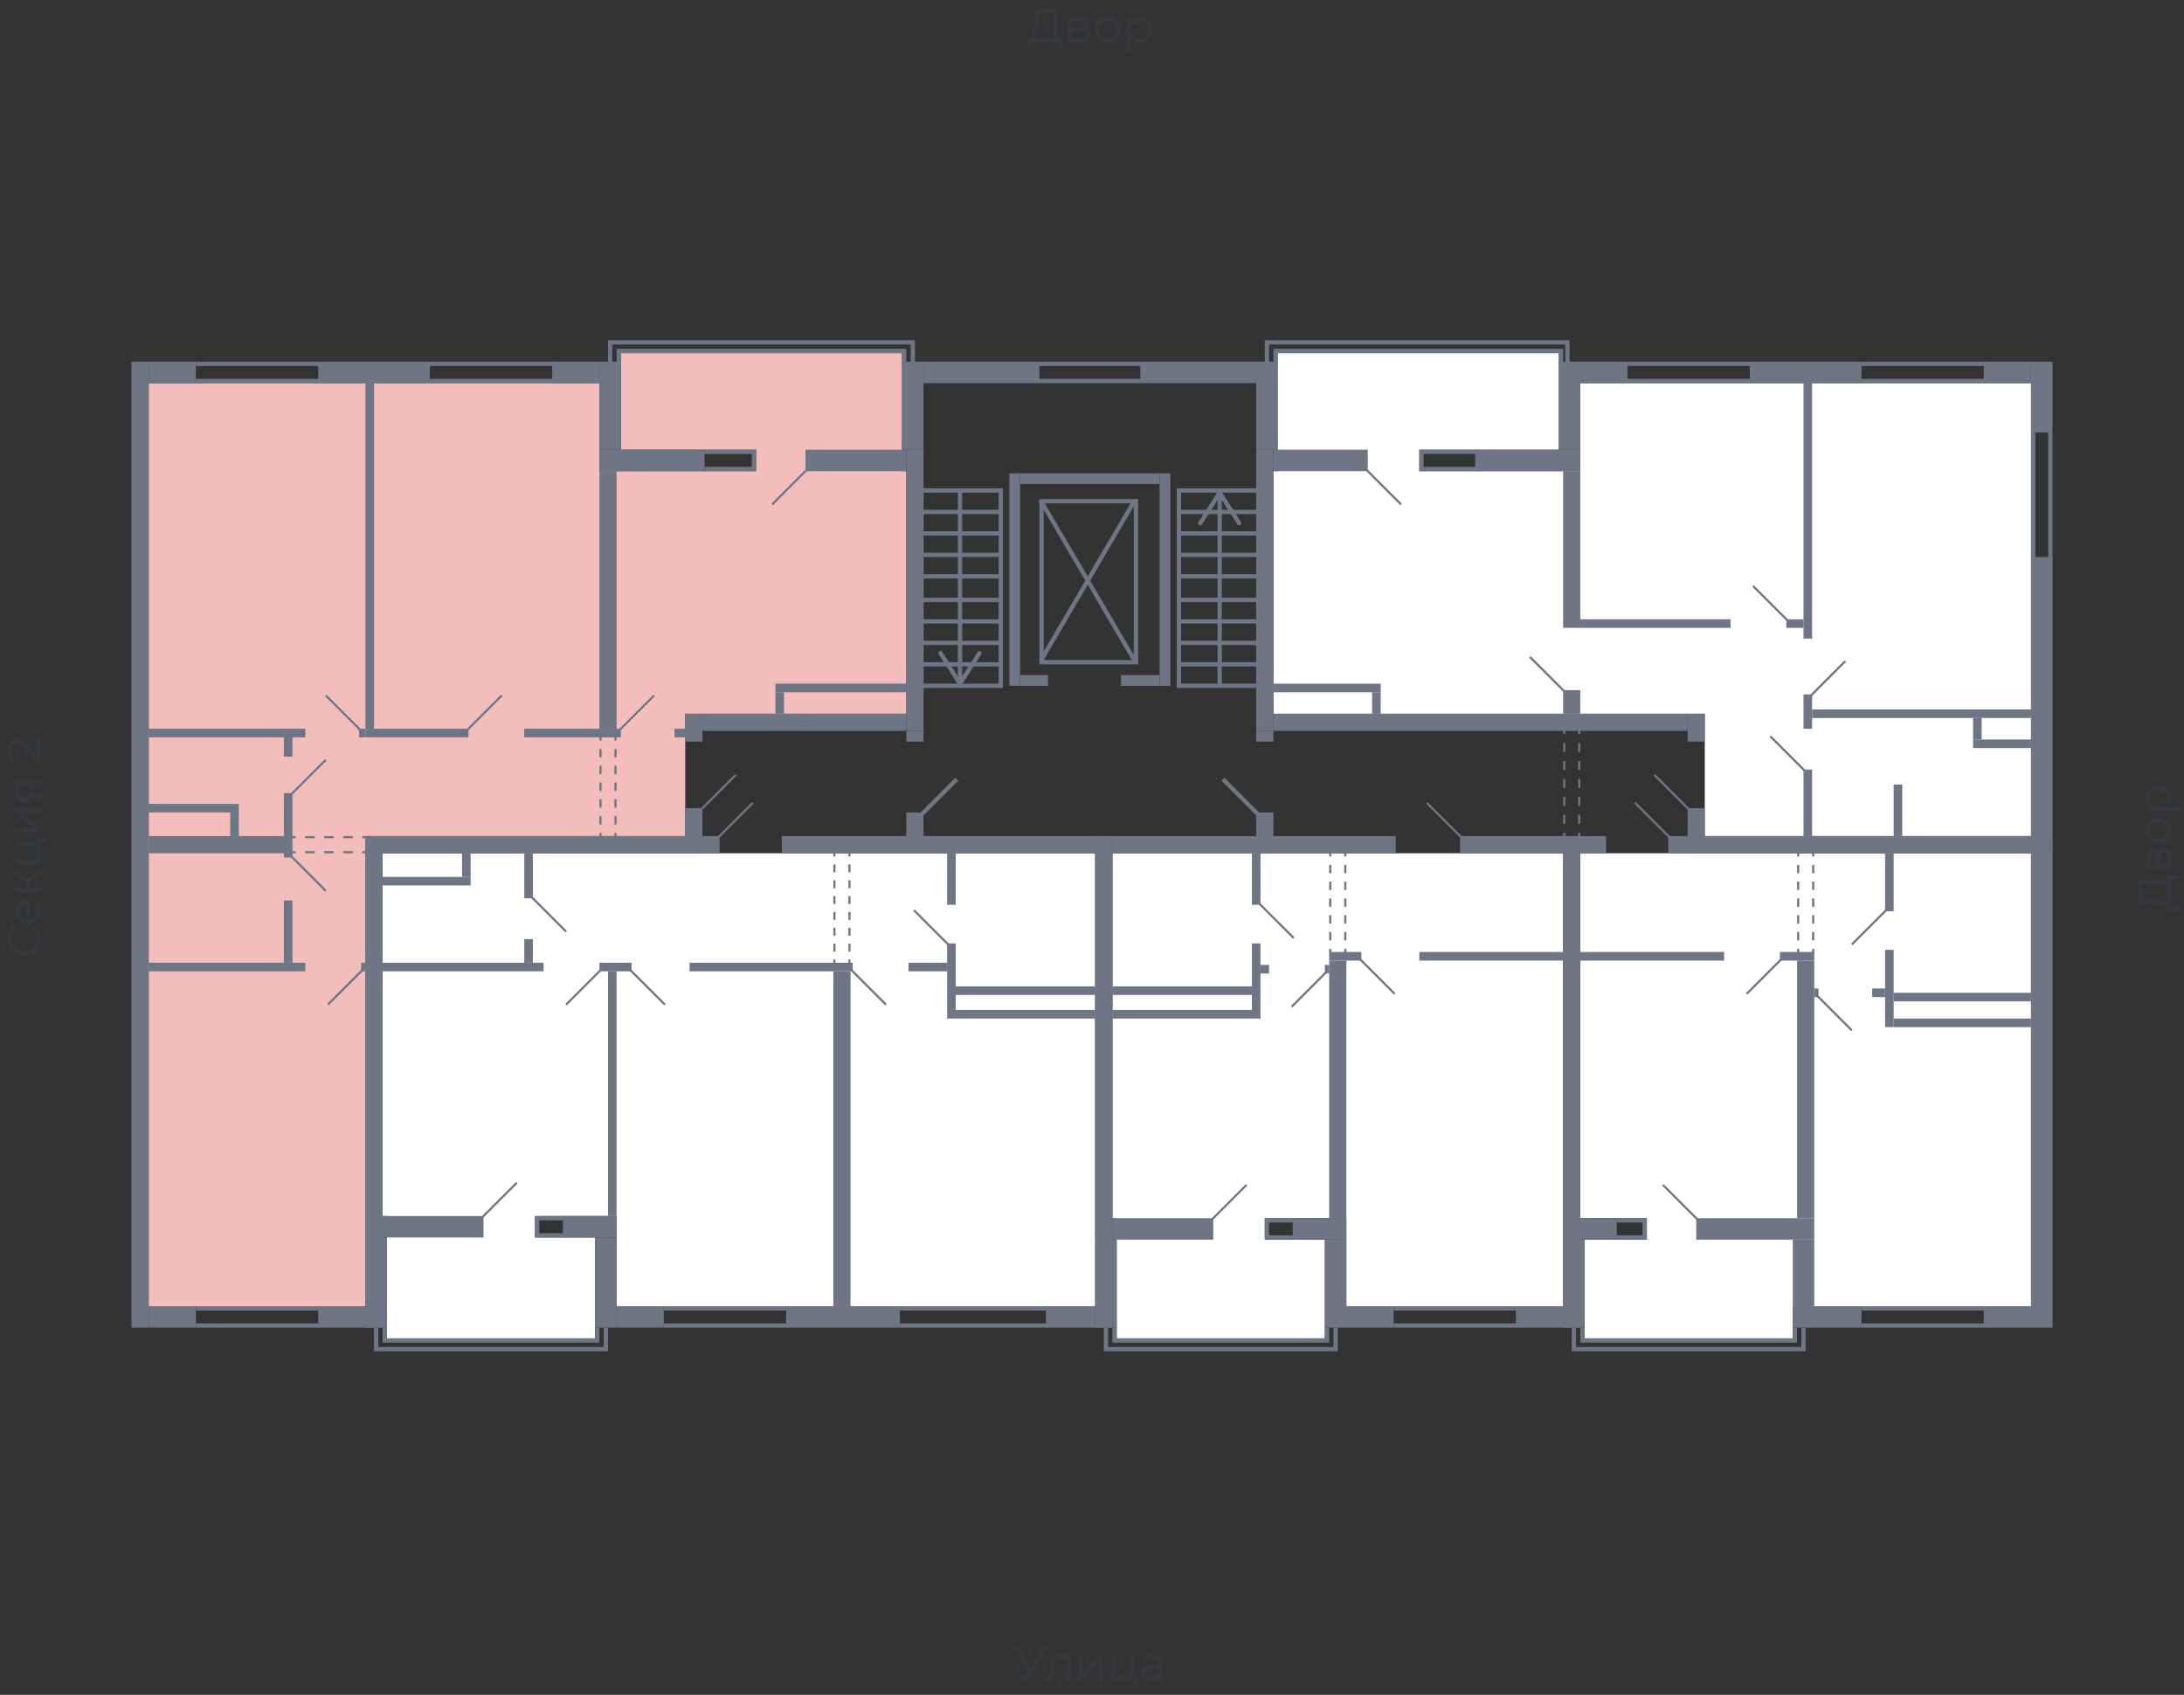 <svg xmlns="http://www.w3.org/2000/svg" width="656" height="509" viewBox="0 0 656 509">
  <rect x="0" y="0" width="656" height="509" fill="#333333" stroke="none"/>
  <title>43-2_1s_tip</title>
  <g id="Слой_2" data-name="Слой 2">
    <g id="_43-2_1s_tip" data-name="43-2_1s_tip">
      <rect width="656" height="509" fill="none"/>
      <g id="hover">
        <polygon id="_43-2_1s_tip_1" data-name="43-2_1s_tip_1" points="382.476 214.351 382.476 141.501 383.766 141.501 383.766 106.043 468.221 106.043 468.221 135.054 426.316 135.054 426.316 141.501 474.667 141.501 474.667 115.069 610.053 115.069 610.053 251.099 512.06 251.099 512.06 214.351 382.476 214.351" fill="white"/>
        <polygon id="_43-2_1s_tip_2" data-name="43-2_1s_tip_2" points="474.667 256.256 610.053 256.256 610.053 392.287 538.492 392.287 538.492 401.957 475.957 401.957 475.957 372.301 494.653 372.301 494.653 365.854 474.667 365.854 474.667 256.256" fill="white"/>
        <polygon id="_43-2_1s_tip_3" data-name="43-2_1s_tip_3" points="469.51 256.256 469.51 392.287 404.396 392.287 404.396 365.854 379.898 365.854 379.898 372.301 397.949 372.301 397.949 401.957 335.414 401.957 335.414 365.854 334.125 365.854 334.125 256.256 469.51 256.256" fill="white"/>
        <polygon id="_43-2_1s_tip_4" data-name="43-2_1s_tip_4" points="328.967 256.256 328.967 392.287 185.201 392.287 185.201 365.209 160.702 365.209 160.702 371.656 178.754 371.656 178.754 401.957 116.218 401.957 116.218 365.209 114.929 365.209 114.929 256.256 328.967 256.256" fill="white"/>
        <polygon id="_43-2_1s_tip_5" data-name="43-2_1s_tip_5" points="109.771 392.287 44.658 392.287 44.658 115.069 180.043 115.069 180.043 141.501 227.106 141.501 227.106 135.054 186.49 135.054 186.49 106.043 270.945 106.043 270.945 141.501 272.234 141.501 272.234 214.351 205.831 214.351 205.831 251.099 109.771 251.099 109.771 392.287" fill="#F2BDBB"/>
      </g>
      <g id="o">
        <g>
          <polyline points="468.865 109.267 468.865 105.398 383.121 105.398 383.121 109.267" fill="none" stroke="#6e7584" stroke-miterlimit="10" stroke-width="1.289"/>
          <polyline points="470.799 109.267 470.799 102.82 380.542 102.82 380.542 109.267" fill="none" stroke="#6e7584" stroke-miterlimit="10" stroke-width="1.289"/>
          <polyline points="539.137 398.733 539.137 402.602 475.312 402.602 475.312 398.733" fill="none" stroke="#6e7584" stroke-miterlimit="10" stroke-width="1.289"/>
          <polyline points="541.716 398.733 541.716 405.18 472.734 405.18 472.734 398.733" fill="none" stroke="#6e7584" stroke-miterlimit="10" stroke-width="1.289"/>
          <polyline points="398.594 398.733 398.594 402.602 334.769 402.602 334.769 398.733" fill="none" stroke="#6e7584" stroke-miterlimit="10" stroke-width="1.289"/>
          <polyline points="401.173 398.733 401.173 405.18 332.191 405.18 332.191 398.733" fill="none" stroke="#6e7584" stroke-miterlimit="10" stroke-width="1.289"/>
          <polyline points="179.398 398.733 179.398 402.602 115.574 402.602 115.574 398.733" fill="none" stroke="#6e7584" stroke-miterlimit="10" stroke-width="1.289"/>
          <polyline points="181.977 398.733 181.977 405.18 112.995 405.18 112.995 398.733" fill="none" stroke="#6e7584" stroke-miterlimit="10" stroke-width="1.289"/>
          <polyline points="185.845 109.267 185.845 105.398 271.589 105.398 271.589 109.267" fill="none" stroke="#6e7584" stroke-miterlimit="10" stroke-width="1.289"/>
          <polyline points="183.266 109.267 183.266 102.82 274.168 102.82 274.168 109.267" fill="none" stroke="#6e7584" stroke-miterlimit="10" stroke-width="1.289"/>
          <polyline points="443.722 140.856 426.96 140.856 426.96 135.699 443.722 135.699" fill="none" stroke="#6e7584" stroke-miterlimit="10" stroke-width="1.289"/>
          <line x1="559.122" y1="114.424" x2="596.514" y2="114.424" fill="none" stroke="#6e7584" stroke-miterlimit="10" stroke-width="1.289"/>
          <line x1="559.122" y1="109.267" x2="596.514" y2="109.267" fill="none" stroke="#6e7584" stroke-miterlimit="10" stroke-width="1.289"/>
          <line x1="610.698" y1="129.897" x2="610.698" y2="167.934" fill="none" stroke="#6e7584" stroke-miterlimit="10" stroke-width="1.289"/>
          <line x1="615.855" y1="129.897" x2="615.855" y2="167.934" fill="none" stroke="#6e7584" stroke-miterlimit="10" stroke-width="1.289"/>
          <line x1="488.851" y1="114.424" x2="526.243" y2="114.424" fill="none" stroke="#6e7584" stroke-miterlimit="10" stroke-width="1.289"/>
          <line x1="488.851" y1="109.267" x2="526.243" y2="109.267" fill="none" stroke="#6e7584" stroke-miterlimit="10" stroke-width="1.289"/>
          <polyline points="485.627 366.499 494.008 366.499 494.008 371.656 485.627 371.656" fill="none" stroke="#6e7584" stroke-miterlimit="10" stroke-width="1.289"/>
          <line x1="559.122" y1="392.931" x2="596.515" y2="392.931" fill="none" stroke="#6e7584" stroke-miterlimit="10" stroke-width="1.289"/>
          <line x1="559.122" y1="398.089" x2="596.515" y2="398.089" fill="none" stroke="#6e7584" stroke-miterlimit="10" stroke-width="1.289"/>
          <polyline points="388.923 366.499 380.543 366.499 380.543 371.656 388.923 371.656" fill="none" stroke="#6e7584" stroke-miterlimit="10" stroke-width="1.289"/>
          <line x1="418.579" y1="392.931" x2="455.972" y2="392.931" fill="none" stroke="#6e7584" stroke-miterlimit="10" stroke-width="1.289"/>
          <line x1="418.579" y1="398.089" x2="455.972" y2="398.089" fill="none" stroke="#6e7584" stroke-miterlimit="10" stroke-width="1.289"/>
          <polyline points="169.728 365.854 161.347 365.854 161.347 371.012 169.728 371.012" fill="none" stroke="#6e7584" stroke-miterlimit="10" stroke-width="1.289"/>
          <line x1="270.3" y1="392.931" x2="314.784" y2="392.931" fill="none" stroke="#6e7584" stroke-miterlimit="10" stroke-width="1.289"/>
          <line x1="270.3" y1="398.089" x2="314.784" y2="398.089" fill="none" stroke="#6e7584" stroke-miterlimit="10" stroke-width="1.289"/>
          <line x1="199.384" y1="392.931" x2="236.776" y2="392.931" fill="none" stroke="#6e7584" stroke-miterlimit="10" stroke-width="1.289"/>
          <line x1="199.384" y1="398.089" x2="236.776" y2="398.089" fill="none" stroke="#6e7584" stroke-miterlimit="10" stroke-width="1.289"/>
          <line x1="58.841" y1="392.931" x2="96.233" y2="392.931" fill="none" stroke="#6e7584" stroke-miterlimit="10" stroke-width="1.289"/>
          <line x1="58.841" y1="398.089" x2="96.233" y2="398.089" fill="none" stroke="#6e7584" stroke-miterlimit="10" stroke-width="1.289"/>
          <polyline points="211.633 140.856 226.461 140.856 226.461 135.699 211.633 135.699" fill="none" stroke="#6e7584" stroke-miterlimit="10" stroke-width="1.289"/>
          <line x1="96.233" y1="114.424" x2="58.841" y2="114.424" fill="none" stroke="#6e7584" stroke-miterlimit="10" stroke-width="1.289"/>
          <line x1="96.233" y1="109.267" x2="58.841" y2="109.267" fill="none" stroke="#6e7584" stroke-miterlimit="10" stroke-width="1.289"/>
          <line x1="166.504" y1="114.424" x2="129.112" y2="114.424" fill="none" stroke="#6e7584" stroke-miterlimit="10" stroke-width="1.289"/>
          <line x1="166.504" y1="109.267" x2="129.112" y2="109.267" fill="none" stroke="#6e7584" stroke-miterlimit="10" stroke-width="1.289"/>
        </g>
        <line x1="311.883" y1="109.267" x2="342.828" y2="109.267" fill="none" stroke="#6e7584" stroke-miterlimit="10" stroke-width="1.289"/>
        <line x1="311.883" y1="114.424" x2="342.828" y2="114.424" fill="none" stroke="#6e7584" stroke-miterlimit="10" stroke-width="1.289"/>
      </g>
      <g id="d">
        <g>
          <line x1="542.038" y1="231.436" x2="531.723" y2="221.121" fill="none" stroke="#6e7584" stroke-miterlimit="10" stroke-width="0.645"/>
          <line x1="554.287" y1="198.556" x2="543.972" y2="208.872" fill="none" stroke="#6e7584" stroke-miterlimit="10" stroke-width="0.645"/>
          <line x1="410.521" y1="141.179" x2="420.836" y2="151.494" fill="none" stroke="#6e7584" stroke-miterlimit="10" stroke-width="0.645"/>
          <line x1="507.224" y1="243.04" x2="496.909" y2="232.725" fill="none" stroke="#6e7584" stroke-miterlimit="10" stroke-width="0.645"/>
          <line x1="536.88" y1="186.307" x2="526.565" y2="175.992" fill="none" stroke="#6e7584" stroke-miterlimit="10" stroke-width="0.645"/>
          <line x1="469.832" y1="207.582" x2="459.517" y2="197.267" fill="none" stroke="#6e7584" stroke-miterlimit="10" stroke-width="0.645"/>
          <line x1="509.803" y1="366.177" x2="499.488" y2="355.861" fill="none" stroke="#6e7584" stroke-miterlimit="10" stroke-width="0.645"/>
          <line x1="566.536" y1="273.341" x2="556.221" y2="283.656" fill="none" stroke="#6e7584" stroke-miterlimit="10" stroke-width="0.645"/>
          <line x1="556.221" y1="309.444" x2="545.906" y2="299.128" fill="none" stroke="#6e7584" stroke-miterlimit="10" stroke-width="0.645"/>
          <line x1="524.631" y1="298.484" x2="534.946" y2="288.169" fill="none" stroke="#6e7584" stroke-miterlimit="10" stroke-width="0.645"/>
          <line x1="491.107" y1="241.106" x2="501.423" y2="251.421" fill="none" stroke="#6e7584" stroke-miterlimit="10" stroke-width="0.645"/>
          <g>
            <line x1="544.617" y1="286.235" x2="544.617" y2="284.945" fill="none" stroke="#6e7584" stroke-miterlimit="10" stroke-width="0.645"/>
            <line x1="544.617" y1="282.425" x2="544.617" y2="258.484" fill="none" stroke="#6e7584" stroke-miterlimit="10" stroke-width="0.645" stroke-dasharray="2.52 2.52"/>
            <line x1="544.617" y1="257.223" x2="544.617" y2="255.934" fill="none" stroke="#6e7584" stroke-miterlimit="10" stroke-width="0.645"/>
          </g>
          <g>
            <line x1="540.104" y1="286.235" x2="540.104" y2="284.945" fill="none" stroke="#6e7584" stroke-miterlimit="10" stroke-width="0.645"/>
            <line x1="540.104" y1="282.425" x2="540.104" y2="258.484" fill="none" stroke="#6e7584" stroke-miterlimit="10" stroke-width="0.645" stroke-dasharray="2.52 2.52"/>
            <line x1="540.104" y1="257.223" x2="540.104" y2="255.934" fill="none" stroke="#6e7584" stroke-miterlimit="10" stroke-width="0.645"/>
          </g>
          <line x1="364.103" y1="366.177" x2="374.418" y2="355.861" fill="none" stroke="#6e7584" stroke-miterlimit="10" stroke-width="0.645"/>
          <line x1="378.286" y1="271.407" x2="388.601" y2="281.722" fill="none" stroke="#6e7584" stroke-miterlimit="10" stroke-width="0.645"/>
          <line x1="387.956" y1="302.352" x2="398.272" y2="292.037" fill="none" stroke="#6e7584" stroke-miterlimit="10" stroke-width="0.645"/>
          <line x1="418.902" y1="298.484" x2="408.587" y2="288.169" fill="none" stroke="#6e7584" stroke-miterlimit="10" stroke-width="0.645"/>
          <line x1="428.572" y1="241.106" x2="438.887" y2="251.421" fill="none" stroke="#6e7584" stroke-miterlimit="10" stroke-width="0.645"/>
          <g>
            <line x1="399.561" y1="286.235" x2="399.561" y2="284.945" fill="none" stroke="#6e7584" stroke-miterlimit="10" stroke-width="0.645"/>
            <line x1="399.561" y1="282.425" x2="399.561" y2="258.484" fill="none" stroke="#6e7584" stroke-miterlimit="10" stroke-width="0.645" stroke-dasharray="2.52 2.52"/>
            <line x1="399.561" y1="257.223" x2="399.561" y2="255.934" fill="none" stroke="#6e7584" stroke-miterlimit="10" stroke-width="0.645"/>
          </g>
          <g>
            <line x1="404.074" y1="286.235" x2="404.074" y2="284.945" fill="none" stroke="#6e7584" stroke-miterlimit="10" stroke-width="0.645"/>
            <line x1="404.074" y1="282.425" x2="404.074" y2="258.484" fill="none" stroke="#6e7584" stroke-miterlimit="10" stroke-width="0.645" stroke-dasharray="2.52 2.52"/>
            <line x1="404.074" y1="257.223" x2="404.074" y2="255.934" fill="none" stroke="#6e7584" stroke-miterlimit="10" stroke-width="0.645"/>
          </g>
          <line x1="144.907" y1="365.532" x2="155.222" y2="355.217" fill="none" stroke="#6e7584" stroke-miterlimit="10" stroke-width="0.645"/>
          <line x1="215.823" y1="251.421" x2="226.139" y2="241.106" fill="none" stroke="#6e7584" stroke-miterlimit="10" stroke-width="0.645"/>
          <line x1="189.391" y1="291.392" x2="199.706" y2="301.707" fill="none" stroke="#6e7584" stroke-miterlimit="10" stroke-width="0.645"/>
          <line x1="180.365" y1="291.392" x2="170.05" y2="301.707" fill="none" stroke="#6e7584" stroke-miterlimit="10" stroke-width="0.645"/>
          <line x1="255.794" y1="291.392" x2="266.109" y2="301.707" fill="none" stroke="#6e7584" stroke-miterlimit="10" stroke-width="0.645"/>
          <line x1="274.49" y1="273.341" x2="284.806" y2="283.656" fill="none" stroke="#6e7584" stroke-miterlimit="10" stroke-width="0.645"/>
          <line x1="159.735" y1="269.473" x2="170.05" y2="279.788" fill="none" stroke="#6e7584" stroke-miterlimit="10" stroke-width="0.645"/>
          <g>
            <line x1="255.15" y1="289.458" x2="255.15" y2="288.169" fill="none" stroke="#6e7584" stroke-miterlimit="10" stroke-width="0.645"/>
            <line x1="255.15" y1="285.788" x2="255.15" y2="258.414" fill="none" stroke="#6e7584" stroke-miterlimit="10" stroke-width="0.645" stroke-dasharray="2.38 2.38"/>
            <line x1="255.15" y1="257.223" x2="255.15" y2="255.934" fill="none" stroke="#6e7584" stroke-miterlimit="10" stroke-width="0.645"/>
          </g>
          <g>
            <line x1="250.637" y1="289.458" x2="250.637" y2="288.169" fill="none" stroke="#6e7584" stroke-miterlimit="10" stroke-width="0.645"/>
            <line x1="250.637" y1="285.788" x2="250.637" y2="258.414" fill="none" stroke="#6e7584" stroke-miterlimit="10" stroke-width="0.645" stroke-dasharray="2.38 2.38"/>
            <line x1="250.637" y1="257.223" x2="250.637" y2="255.934" fill="none" stroke="#6e7584" stroke-miterlimit="10" stroke-width="0.645"/>
          </g>
          <line x1="108.804" y1="291.392" x2="98.489" y2="301.707" fill="none" stroke="#6e7584" stroke-miterlimit="10" stroke-width="0.645"/>
          <line x1="87.53" y1="238.527" x2="97.845" y2="228.212" fill="none" stroke="#6e7584" stroke-miterlimit="10" stroke-width="0.645"/>
          <line x1="97.845" y1="208.872" x2="108.16" y2="219.187" fill="none" stroke="#6e7584" stroke-miterlimit="10" stroke-width="0.645"/>
          <line x1="87.53" y1="257.223" x2="97.845" y2="267.539" fill="none" stroke="#6e7584" stroke-miterlimit="10" stroke-width="0.645"/>
          <line x1="242.256" y1="141.179" x2="231.941" y2="151.494" fill="none" stroke="#6e7584" stroke-miterlimit="10" stroke-width="0.645"/>
          <line x1="210.666" y1="243.04" x2="220.981" y2="232.725" fill="none" stroke="#6e7584" stroke-miterlimit="10" stroke-width="0.645"/>
          <line x1="140.394" y1="219.187" x2="150.709" y2="208.872" fill="none" stroke="#6e7584" stroke-miterlimit="10" stroke-width="0.645"/>
          <line x1="186.168" y1="219.187" x2="196.483" y2="208.872" fill="none" stroke="#6e7584" stroke-miterlimit="10" stroke-width="0.645"/>
          <g>
            <line x1="184.878" y1="221.121" x2="184.878" y2="222.41" fill="none" stroke="#6e7584" stroke-miterlimit="10" stroke-width="0.645"/>
            <line x1="184.878" y1="224.93" x2="184.878" y2="248.872" fill="none" stroke="#6e7584" stroke-miterlimit="10" stroke-width="0.645" stroke-dasharray="2.52 2.52"/>
            <line x1="184.878" y1="250.132" x2="184.878" y2="251.421" fill="none" stroke="#6e7584" stroke-miterlimit="10" stroke-width="0.645"/>
          </g>
          <g>
            <line x1="180.365" y1="221.121" x2="180.365" y2="222.41" fill="none" stroke="#6e7584" stroke-miterlimit="10" stroke-width="0.645"/>
            <line x1="180.365" y1="224.93" x2="180.365" y2="248.872" fill="none" stroke="#6e7584" stroke-miterlimit="10" stroke-width="0.645" stroke-dasharray="2.52 2.52"/>
            <line x1="180.365" y1="250.132" x2="180.365" y2="251.421" fill="none" stroke="#6e7584" stroke-miterlimit="10" stroke-width="0.645"/>
          </g>
          <g>
            <line x1="110.094" y1="255.934" x2="108.804" y2="255.934" fill="none" stroke="#6e7584" stroke-miterlimit="10" stroke-width="0.645"/>
            <line x1="105.949" y1="255.934" x2="90.246" y2="255.934" fill="none" stroke="#6e7584" stroke-miterlimit="10" stroke-width="0.645" stroke-dasharray="2.855 2.855"/>
            <line x1="88.819" y1="255.934" x2="87.53" y2="255.934" fill="none" stroke="#6e7584" stroke-miterlimit="10" stroke-width="0.645"/>
          </g>
          <g>
            <line x1="110.094" y1="251.421" x2="108.804" y2="251.421" fill="none" stroke="#6e7584" stroke-miterlimit="10" stroke-width="0.645"/>
            <line x1="105.949" y1="251.421" x2="90.246" y2="251.421" fill="none" stroke="#6e7584" stroke-miterlimit="10" stroke-width="0.645" stroke-dasharray="2.855 2.855"/>
            <line x1="88.819" y1="251.421" x2="87.53" y2="251.421" fill="none" stroke="#6e7584" stroke-miterlimit="10" stroke-width="0.645"/>
          </g>
        </g>
        <g>
          <line x1="277.069" y1="244.33" x2="287.384" y2="234.015" fill="none" stroke="#6e7584" stroke-miterlimit="10" stroke-width="1.289"/>
          <line x1="377.641" y1="244.33" x2="367.326" y2="234.015" fill="none" stroke="#6e7584" stroke-miterlimit="10" stroke-width="1.289"/>
          <rect x="312.85" y="150.527" width="28.366" height="48.352" fill="none" stroke="#6e7584" stroke-miterlimit="10" stroke-width="1.289"/>
          <line x1="312.527" y1="150.204" x2="340.894" y2="198.556" fill="none" stroke="#6e7584" stroke-miterlimit="10" stroke-width="1.289"/>
          <line x1="312.527" y1="198.556" x2="340.894" y2="150.204" fill="none" stroke="#6e7584" stroke-miterlimit="10" stroke-width="1.289"/>
          <g>
            <rect x="276.747" y="147.303" width="23.854" height="58.667" fill="none" stroke="#6e7584" stroke-miterlimit="10" stroke-width="1.289"/>
            <line x1="300.6" y1="153.75" x2="276.747" y2="153.75" fill="none" stroke="#6e7584" stroke-miterlimit="10" stroke-width="1.289"/>
            <line x1="300.6" y1="160.197" x2="276.747" y2="160.197" fill="none" stroke="#6e7584" stroke-miterlimit="10" stroke-width="1.289"/>
            <line x1="300.6" y1="166.644" x2="276.747" y2="166.644" fill="none" stroke="#6e7584" stroke-miterlimit="10" stroke-width="1.289"/>
            <line x1="300.6" y1="173.091" x2="276.747" y2="173.091" fill="none" stroke="#6e7584" stroke-miterlimit="10" stroke-width="1.289"/>
            <line x1="300.6" y1="180.183" x2="276.747" y2="180.183" fill="none" stroke="#6e7584" stroke-miterlimit="10" stroke-width="1.289"/>
            <line x1="300.6" y1="186.63" x2="276.747" y2="186.63" fill="none" stroke="#6e7584" stroke-miterlimit="10" stroke-width="1.289"/>
            <line x1="300.6" y1="193.077" x2="276.747" y2="193.077" fill="none" stroke="#6e7584" stroke-miterlimit="10" stroke-width="1.289"/>
            <line x1="300.6" y1="199.523" x2="276.747" y2="199.523" fill="none" stroke="#6e7584" stroke-miterlimit="10" stroke-width="1.289"/>
            <g>
              <line x1="288.351" y1="204.42" x2="288.351" y2="147.303" fill="none" stroke="#6e7584" stroke-miterlimit="10" stroke-width="1.289"/>
              <path d="M294.54,195.607a.645.645,0,0,0-.89.2l-5.3,8.32-5.3-8.32a.645.645,0,1,0-1.088.693l5.842,9.173a.646.646,0,0,0,1.088,0l5.843-9.173a.646.646,0,0,0-.2-.892Z" fill="#6e7584"/>
            </g>
          </g>
          <g>
            <rect x="354.11" y="147.303" width="23.854" height="58.667" fill="none" stroke="#6e7584" stroke-miterlimit="10" stroke-width="1.289"/>
            <line x1="354.11" y1="153.75" x2="377.964" y2="153.75" fill="none" stroke="#6e7584" stroke-miterlimit="10" stroke-width="1.289"/>
            <line x1="354.11" y1="160.197" x2="377.964" y2="160.197" fill="none" stroke="#6e7584" stroke-miterlimit="10" stroke-width="1.289"/>
            <line x1="354.11" y1="166.644" x2="377.964" y2="166.644" fill="none" stroke="#6e7584" stroke-miterlimit="10" stroke-width="1.289"/>
            <line x1="354.11" y1="173.091" x2="377.964" y2="173.091" fill="none" stroke="#6e7584" stroke-miterlimit="10" stroke-width="1.289"/>
            <line x1="354.11" y1="180.183" x2="377.964" y2="180.183" fill="none" stroke="#6e7584" stroke-miterlimit="10" stroke-width="1.289"/>
            <line x1="354.11" y1="186.63" x2="377.964" y2="186.63" fill="none" stroke="#6e7584" stroke-miterlimit="10" stroke-width="1.289"/>
            <line x1="354.11" y1="193.077" x2="377.964" y2="193.077" fill="none" stroke="#6e7584" stroke-miterlimit="10" stroke-width="1.289"/>
            <line x1="354.11" y1="199.523" x2="377.964" y2="199.523" fill="none" stroke="#6e7584" stroke-miterlimit="10" stroke-width="1.289"/>
            <g>
              <line x1="366.359" y1="205.97" x2="366.359" y2="148.854" fill="none" stroke="#6e7584" stroke-miterlimit="10" stroke-width="1.289"/>
              <path d="M372.548,157.666a.644.644,0,0,1-.89-.2l-5.3-8.319-5.3,8.319a.645.645,0,1,1-1.088-.692l5.842-9.173a.644.644,0,0,1,1.088,0l5.843,9.173a.648.648,0,0,1-.2.891Z" fill="#6e7584"/>
            </g>
          </g>
          <g>
            <line x1="469.832" y1="219.187" x2="469.832" y2="220.476" fill="none" stroke="#6e7584" stroke-miterlimit="10" stroke-width="0.645"/>
            <line x1="469.832" y1="223.172" x2="469.832" y2="248.784" fill="none" stroke="#6e7584" stroke-miterlimit="10" stroke-width="0.645" stroke-dasharray="2.696 2.696"/>
            <line x1="469.832" y1="250.132" x2="469.832" y2="251.421" fill="none" stroke="#6e7584" stroke-miterlimit="10" stroke-width="0.645"/>
          </g>
          <g>
            <line x1="474.345" y1="219.187" x2="474.345" y2="220.476" fill="none" stroke="#6e7584" stroke-miterlimit="10" stroke-width="0.645"/>
            <line x1="474.345" y1="223.172" x2="474.345" y2="248.784" fill="none" stroke="#6e7584" stroke-miterlimit="10" stroke-width="0.645" stroke-dasharray="2.696 2.696"/>
            <line x1="474.345" y1="250.132" x2="474.345" y2="251.421" fill="none" stroke="#6e7584" stroke-miterlimit="10" stroke-width="0.645"/>
          </g>
        </g>
      </g>
      <g id="s">
        <g>
          <rect x="610.053" y="108.622" width="6.447" height="21.275" fill="#6e7584"/>
          <rect x="610.053" y="167.289" width="6.447" height="88.968" fill="#6e7584"/>
          <rect x="382.476" y="214.352" width="124.426" height="5.158" fill="#6e7584"/>
          <rect x="541.716" y="231.113" width="2.579" height="19.985" fill="#6e7584"/>
          <rect x="506.902" y="251.099" width="103.151" height="5.158" fill="#6e7584"/>
          <rect x="595.87" y="108.622" width="14.183" height="6.447" transform="translate(1205.923 223.691) rotate(180)" fill="#6e7584"/>
          <rect x="377.319" y="135.054" width="5.158" height="84.455" fill="#6e7584"/>
          <rect x="382.476" y="135.054" width="28.366" height="6.447" fill="#6e7584"/>
          <rect x="443.078" y="135.054" width="31.59" height="6.447" fill="#6e7584"/>
          <rect x="525.598" y="108.622" width="33.524" height="6.447" fill="#6e7584"/>
          <rect x="474.667" y="108.622" width="14.183" height="6.447" fill="#6e7584"/>
          <rect x="506.902" y="242.718" width="5.158" height="8.381" fill="#6e7584"/>
          <rect x="506.902" y="214.351" width="5.158" height="8.381" transform="translate(1018.962 437.084) rotate(180)" fill="#6e7584"/>
          <rect x="536.558" y="185.985" width="5.158" height="2.579" transform="translate(1078.274 374.549) rotate(180)" fill="#6e7584"/>
          <rect x="377.319" y="108.622" width="6.447" height="26.432" fill="#6e7584"/>
          <rect x="468.221" y="108.622" width="6.447" height="26.432" fill="#6e7584"/>
          <rect x="469.51" y="141.501" width="5.158" height="47.063" fill="#6e7584"/>
          <rect x="469.51" y="207.26" width="5.158" height="7.092" fill="#6e7584"/>
          <rect x="544.294" y="213.062" width="65.759" height="2.579" fill="#6e7584"/>
          <rect x="568.793" y="235.626" width="2.579" height="15.473" fill="#6e7584"/>
          <rect x="474.667" y="185.985" width="45.128" height="2.579" fill="#6e7584"/>
          <rect x="592.646" y="222.088" width="17.407" height="2.579" fill="#6e7584"/>
          <rect x="592.646" y="215.641" width="2.579" height="6.447" fill="#6e7584"/>
          <rect x="541.716" y="115.069" width="2.579" height="76.718" fill="#6e7584"/>
          <rect x="382.476" y="205.326" width="32.235" height="2.579" fill="#6e7584"/>
          <rect x="412.132" y="207.904" width="2.579" height="6.447" fill="#6e7584"/>
          <rect x="541.716" y="208.549" width="2.579" height="10.315" fill="#6e7584"/>
          <rect x="538.492" y="392.287" width="20.63" height="6.447" fill="#6e7584"/>
          <rect x="595.87" y="392.287" width="20.63" height="6.447" transform="translate(1212.37 791.02) rotate(180)" fill="#6e7584"/>
          <rect x="469.51" y="251.099" width="5.158" height="121.202" fill="#6e7584"/>
          <rect x="539.782" y="288.491" width="5.158" height="77.363" transform="translate(1084.721 654.345) rotate(180)" fill="#6e7584"/>
          <rect x="474.668" y="365.854" width="10.96" height="6.447" fill="#6e7584"/>
          <rect x="610.053" y="251.099" width="6.447" height="141.188" transform="translate(1226.553 643.385) rotate(180)" fill="#6e7584"/>
          <rect x="509.481" y="365.854" width="35.458" height="6.447" fill="#6e7584"/>
          <rect x="538.492" y="372.301" width="6.447" height="19.985" fill="#6e7584"/>
          <rect x="469.51" y="372.301" width="6.447" height="26.432" fill="#6e7584"/>
          <rect x="566.214" y="256.256" width="2.579" height="17.407" transform="translate(1135.006 529.92) rotate(180)" fill="#6e7584"/>
          <rect x="474.667" y="251.099" width="7.736" height="5.158" transform="translate(957.071 507.355) rotate(180)" fill="#6e7584"/>
          <rect x="501.1" y="251.099" width="108.953" height="5.158" fill="#6e7584"/>
          <rect x="534.624" y="285.912" width="10.315" height="2.579" fill="#6e7584"/>
          <rect x="474.667" y="285.912" width="43.194" height="2.579" fill="#6e7584"/>
          <rect x="544.939" y="296.872" width="1.289" height="2.579" fill="#6e7584"/>
          <rect x="562.346" y="296.872" width="3.868" height="2.579" fill="#6e7584"/>
          <rect x="566.214" y="285.268" width="2.579" height="23.209" fill="#6e7584"/>
          <rect x="568.793" y="298.161" width="41.26" height="2.579" fill="#6e7584"/>
          <rect x="568.793" y="305.898" width="41.26" height="2.579" fill="#6e7584"/>
          <rect x="397.949" y="392.287" width="20.63" height="6.447" transform="translate(816.529 791.02) rotate(180)" fill="#6e7584"/>
          <rect x="455.327" y="392.287" width="19.341" height="6.447" transform="translate(929.994 791.02) rotate(180)" fill="#6e7584"/>
          <rect x="328.967" y="251.099" width="5.158" height="121.202" fill="#6e7584"/>
          <rect x="399.239" y="288.491" width="5.158" height="77.363" transform="translate(803.635 654.345) rotate(180)" fill="#6e7584"/>
          <rect x="334.125" y="365.854" width="30.301" height="6.447" fill="#6e7584"/>
          <rect x="469.51" y="256.256" width="5.158" height="136.03" transform="translate(944.178 648.543) rotate(180)" fill="#6e7584"/>
          <rect x="388.279" y="365.854" width="16.117" height="6.447" fill="#6e7584"/>
          <rect x="397.949" y="372.301" width="6.447" height="19.985" fill="#6e7584"/>
          <rect x="328.967" y="372.301" width="6.447" height="26.432" fill="#6e7584"/>
          <rect x="376.03" y="256.256" width="2.579" height="15.473" fill="#6e7584"/>
          <rect x="438.565" y="251.099" width="36.103" height="5.158" fill="#6e7584"/>
          <rect x="334.125" y="251.099" width="85.099" height="5.158" transform="translate(753.349 507.355) rotate(180)" fill="#6e7584"/>
          <rect x="399.239" y="285.912" width="9.67" height="2.579" fill="#6e7584"/>
          <rect x="426.316" y="285.912" width="43.194" height="2.579" fill="#6e7584"/>
          <rect x="397.949" y="289.78" width="1.289" height="2.579" fill="#6e7584"/>
          <rect x="378.608" y="289.78" width="2.579" height="2.579" fill="#6e7584"/>
          <rect x="376.03" y="283.334" width="2.579" height="22.564" transform="translate(754.638 589.231) rotate(180)" fill="#6e7584"/>
          <rect x="334.125" y="296.227" width="41.905" height="2.579" transform="translate(710.154 595.033) rotate(180)" fill="#6e7584"/>
          <rect x="334.125" y="303.319" width="41.905" height="2.579" transform="translate(710.154 609.217) rotate(180)" fill="#6e7584"/>
          <rect x="236.131" y="392.287" width="34.169" height="6.447" transform="translate(506.431 791.02) rotate(180)" fill="#6e7584"/>
          <rect x="185.201" y="392.287" width="14.183" height="6.447" transform="translate(384.584 791.02) rotate(180)" fill="#6e7584"/>
          <rect x="314.139" y="392.287" width="14.828" height="6.447" transform="translate(643.106 791.02) rotate(180)" fill="#6e7584"/>
          <rect x="328.967" y="256.256" width="5.158" height="142.477" transform="translate(663.091 654.99) rotate(180)" fill="#6e7584"/>
          <rect x="182.622" y="291.715" width="2.579" height="73.495" fill="#6e7584"/>
          <rect x="114.929" y="365.209" width="30.301" height="6.447" fill="#6e7584"/>
          <rect x="109.771" y="251.099" width="5.158" height="120.558" fill="#6e7584"/>
          <rect x="169.083" y="365.209" width="16.117" height="6.447" fill="#6e7584"/>
          <rect x="114.929" y="251.099" width="101.217" height="5.158" fill="#6e7584"/>
          <rect x="234.842" y="251.099" width="99.283" height="5.158" fill="#6e7584"/>
          <rect x="178.754" y="371.656" width="6.447" height="27.077" fill="#6e7584"/>
          <rect x="109.771" y="371.656" width="6.447" height="27.077" fill="#6e7584"/>
          <rect x="157.479" y="256.256" width="2.579" height="13.539" transform="translate(317.536 526.051) rotate(180)" fill="#6e7584"/>
          <rect x="138.783" y="256.256" width="2.579" height="7.092" transform="translate(280.144 519.604) rotate(180)" fill="#6e7584"/>
          <rect x="157.479" y="282.044" width="2.579" height="7.092" transform="translate(317.536 571.18) rotate(180)" fill="#6e7584"/>
          <rect x="272.879" y="289.136" width="11.604" height="2.579" transform="translate(557.362 580.85) rotate(180)" fill="#6e7584"/>
          <rect x="284.483" y="303.319" width="44.484" height="2.579" fill="#6e7584"/>
          <rect x="284.483" y="283.334" width="2.579" height="19.985" fill="#6e7584"/>
          <rect x="250.314" y="291.715" width="5.158" height="100.572" transform="translate(505.786 684.001) rotate(180)" fill="#6e7584"/>
          <rect x="284.483" y="256.256" width="2.579" height="15.473" transform="translate(571.545 527.985) rotate(180)" fill="#6e7584"/>
          <rect x="287.062" y="296.227" width="41.905" height="2.579" transform="translate(616.029 595.033) rotate(180)" fill="#6e7584"/>
          <rect x="180.043" y="289.136" width="9.67" height="2.579" fill="#6e7584"/>
          <rect x="114.929" y="289.136" width="48.352" height="2.579" fill="#6e7584"/>
          <rect x="207.12" y="289.136" width="48.997" height="2.579" fill="#6e7584"/>
          <rect x="114.929" y="263.348" width="26.432" height="2.579" fill="#6e7584"/>
          <rect x="95.588" y="392.287" width="14.183" height="6.447" transform="translate(205.36 791.02) rotate(180)" fill="#6e7584"/>
          <rect x="44.658" y="392.287" width="14.183" height="6.447" fill="#6e7584"/>
          <rect x="39.5" y="108.622" width="5.158" height="290.112" transform="translate(84.158 507.355) rotate(180)" fill="#6e7584"/>
          <rect x="44.658" y="251.099" width="40.616" height="5.158" fill="#6e7584"/>
          <rect x="210.988" y="214.352" width="61.246" height="5.158" fill="#6e7584"/>
          <rect x="85.273" y="238.205" width="2.579" height="19.341" transform="translate(173.125 495.751) rotate(180)" fill="#6e7584"/>
          <rect x="85.273" y="270.44" width="2.579" height="18.696" transform="translate(173.125 559.575) rotate(180)" fill="#6e7584"/>
          <rect x="44.658" y="289.136" width="47.063" height="2.579" transform="translate(136.378 580.85) rotate(180)" fill="#6e7584"/>
          <rect x="114.929" y="251.099" width="96.059" height="5.158" transform="translate(325.917 507.355) rotate(180)" fill="#6e7584"/>
          <rect x="44.658" y="108.622" width="14.183" height="6.447" fill="#6e7584"/>
          <rect x="272.234" y="135.054" width="5.158" height="84.455" transform="translate(549.626 354.563) rotate(180)" fill="#6e7584"/>
          <rect x="241.933" y="135.054" width="30.301" height="6.447" transform="translate(514.167 276.555) rotate(180)" fill="#6e7584"/>
          <rect x="180.043" y="135.054" width="31.59" height="6.447" transform="translate(391.676 276.555) rotate(180)" fill="#6e7584"/>
          <rect x="95.588" y="108.622" width="33.524" height="6.447" transform="translate(224.701 223.691) rotate(180)" fill="#6e7584"/>
          <rect x="165.86" y="108.622" width="14.183" height="6.447" transform="translate(345.903 223.691) rotate(180)" fill="#6e7584"/>
          <rect x="205.831" y="242.718" width="5.158" height="8.381" transform="translate(416.819 493.817) rotate(180)" fill="#6e7584"/>
          <rect x="202.607" y="218.864" width="3.223" height="2.579" fill="#6e7584"/>
          <rect x="205.831" y="214.351" width="5.158" height="8.381" fill="#6e7584"/>
          <rect x="109.771" y="218.864" width="30.945" height="2.579" fill="#6e7584"/>
          <rect x="270.945" y="108.622" width="6.447" height="26.432" transform="translate(548.336 243.676) rotate(180)" fill="#6e7584"/>
          <rect x="180.043" y="108.622" width="6.447" height="26.432" transform="translate(366.533 243.676) rotate(180)" fill="#6e7584"/>
          <rect x="180.043" y="141.501" width="5.158" height="77.363" transform="translate(365.244 360.365) rotate(180)" fill="#6e7584"/>
          <rect x="44.658" y="218.864" width="47.063" height="2.579" transform="translate(136.378 440.307) rotate(180)" fill="#6e7584"/>
          <rect x="85.273" y="221.443" width="2.579" height="5.802" transform="translate(173.125 448.688) rotate(180)" fill="#6e7584"/>
          <rect x="157.479" y="218.864" width="29.011" height="2.579" transform="translate(343.969 440.307) rotate(180)" fill="#6e7584"/>
          <rect x="44.658" y="241.428" width="27.077" height="2.579" transform="translate(116.392 485.436) rotate(180)" fill="#6e7584"/>
          <rect x="69.156" y="244.007" width="2.579" height="7.092" transform="translate(140.89 495.106) rotate(180)" fill="#6e7584"/>
          <rect x="109.771" y="115.069" width="2.579" height="103.796" transform="translate(222.122 333.933) rotate(180)" fill="#6e7584"/>
          <rect x="232.908" y="205.326" width="39.326" height="2.579" transform="translate(505.142 413.23) rotate(180)" fill="#6e7584"/>
          <rect x="232.908" y="207.904" width="2.579" height="6.447" transform="translate(468.394 422.256) rotate(180)" fill="#6e7584"/>
          <rect x="109.771" y="251.099" width="5.158" height="147.635" transform="translate(224.701 649.832) rotate(180)" fill="#6e7584"/>
          <rect x="108.482" y="289.136" width="1.289" height="2.579" transform="translate(218.254 580.85) rotate(180)" fill="#6e7584"/>
          <rect x="107.837" y="218.864" width="1.934" height="2.579" transform="translate(217.609 440.307) rotate(180)" fill="#6e7584"/>
        </g>
        <g>
          <rect x="272.234" y="244.007" width="5.158" height="7.092" transform="translate(549.626 495.106) rotate(180)" fill="#6e7584"/>
          <rect x="377.319" y="244.007" width="5.158" height="7.092" fill="#6e7584"/>
          <rect x="272.234" y="219.509" width="5.158" height="3.223" transform="translate(549.626 442.241) rotate(180)" fill="#6e7584"/>
          <rect x="377.319" y="219.509" width="5.158" height="3.223" fill="#6e7584"/>
          <rect x="303.179" y="142.146" width="3.223" height="63.825" fill="#6e7584"/>
          <rect x="348.308" y="142.146" width="3.223" height="63.825" fill="#6e7584"/>
          <rect x="306.403" y="202.747" width="8.381" height="3.223" fill="#6e7584"/>
          <rect x="336.703" y="202.747" width="11.604" height="3.223" fill="#6e7584"/>
          <rect x="306.403" y="142.146" width="41.905" height="3.223" fill="#6e7584"/>
          <rect x="277.392" y="108.622" width="34.813" height="6.447" transform="translate(589.597 223.691) rotate(180)" fill="#6e7584"/>
          <rect x="342.506" y="108.622" width="34.813" height="6.447" transform="translate(719.824 223.691) rotate(180)" fill="#6e7584"/>
        </g>
      </g>
      <g id="t" opacity="0.4">
        <g>
          <path d="M314.18,494.809l-4.355,8.078a3.952,3.952,0,0,1-1.218,1.442,2.658,2.658,0,0,1-1.525.476,3.263,3.263,0,0,1-1.316-.294l.363-1.12a2.844,2.844,0,0,0,.924.182,1.764,1.764,0,0,0,1.527-.98l.223-.35-3.948-7.434h1.5l3.177,6.216,3.262-6.216Z" fill="#34424f"/>
          <path d="M321.445,497.189v7.42H320.1v-6.244H316.91l-.085,1.652a17.766,17.766,0,0,1-.265,2.5,3.944,3.944,0,0,1-.644,1.6,1.468,1.468,0,0,1-1.246.6,3.17,3.17,0,0,1-.826-.126l.084-1.135a1.435,1.435,0,0,0,.336.042.91.91,0,0,0,.84-.489,3.09,3.09,0,0,0,.363-1.162q.084-.672.154-1.918l.127-2.744Z" fill="#34424f"/>
          <path d="M324.049,497.189h1.344v5.4l4.55-5.4h1.218v7.42h-1.345v-5.4l-4.535,5.4h-1.232Z" fill="#34424f"/>
          <path d="M341.689,503.433v2.954h-1.274v-1.778h-6.65v-7.42h1.344v6.244h4.06v-6.244h1.344v6.244Z" fill="#34424f"/>
          <path d="M348.43,497.875a2.913,2.913,0,0,1,.819,2.253v4.481h-1.274v-.981a2.11,2.11,0,0,1-.959.791,3.643,3.643,0,0,1-1.477.274,3.086,3.086,0,0,1-2-.6,2.068,2.068,0,0,1-.034-3.157,3.516,3.516,0,0,1,2.267-.6h2.128v-.266a1.715,1.715,0,0,0-.5-1.33,2.124,2.124,0,0,0-1.483-.462,3.923,3.923,0,0,0-1.288.217,3.331,3.331,0,0,0-1.065.581l-.559-1.008a4.07,4.07,0,0,1,1.372-.707,5.754,5.754,0,0,1,1.694-.245A3.354,3.354,0,0,1,348.43,497.875Zm-1.336,5.439a1.969,1.969,0,0,0,.811-.973v-1.036h-2.072q-1.709,0-1.708,1.148a1.035,1.035,0,0,0,.434.881,1.983,1.983,0,0,0,1.2.323A2.507,2.507,0,0,0,347.094,503.314Z" fill="#34424f"/>
        </g>
        <g>
          <path d="M319.135,11.391V14.75h-1.3V12.609H309.77l-.014,2.141h-1.3l.014-3.359h.476q.926-.056,1.3-1.463a18.463,18.463,0,0,0,.461-3.97l.1-3.149h6.887v8.582ZM311.61,9.515a3.348,3.348,0,0,1-.833,1.876h5.531V4.027h-4.3l-.071,2.057A22.829,22.829,0,0,1,311.61,9.515Z" fill="#34424f"/>
          <path d="M327.325,10.565a1.756,1.756,0,0,1-.735,1.512,3.722,3.722,0,0,1-2.191.532h-3.57V5.189h3.444a3.677,3.677,0,0,1,2.059.5,1.6,1.6,0,0,1,.741,1.407,1.655,1.655,0,0,1-.315,1.015,1.952,1.952,0,0,1-.875.651A1.708,1.708,0,0,1,327.325,10.565Zm-5.179-2.184h2.015a2.028,2.028,0,0,0,1.169-.28.929.929,0,0,0,.4-.812q0-1.063-1.568-1.064h-2.015Zm3.416,2.926a.908.908,0,0,0,.419-.826.986.986,0,0,0-.385-.855,2.083,2.083,0,0,0-1.211-.279h-2.239v2.226H324.3A2.4,2.4,0,0,0,325.562,11.307Z" fill="#34424f"/>
          <path d="M330.615,12.2a3.553,3.553,0,0,1-1.379-1.351,3.831,3.831,0,0,1-.5-1.953,3.826,3.826,0,0,1,.5-1.953A3.5,3.5,0,0,1,330.615,5.6a4.318,4.318,0,0,1,3.969,0,3.517,3.517,0,0,1,1.372,1.344,3.836,3.836,0,0,1,.5,1.953,3.841,3.841,0,0,1-.5,1.953,3.569,3.569,0,0,1-1.372,1.351,4.264,4.264,0,0,1-3.969,0Zm3.27-1.015a2.324,2.324,0,0,0,.888-.924A2.815,2.815,0,0,0,335.1,8.9a2.818,2.818,0,0,0-.323-1.365,2.274,2.274,0,0,0-.888-.917,2.7,2.7,0,0,0-2.563,0,2.313,2.313,0,0,0-.9.917A2.776,2.776,0,0,0,330.1,8.9a2.773,2.773,0,0,0,.328,1.365,2.364,2.364,0,0,0,.9.924,2.66,2.66,0,0,0,2.563,0Z" fill="#34424f"/>
          <path d="M344.266,5.6a3.437,3.437,0,0,1,1.336,1.33,3.942,3.942,0,0,1,.483,1.974,3.979,3.979,0,0,1-.483,1.981,3.415,3.415,0,0,1-1.336,1.337,3.9,3.9,0,0,1-1.933.476,3.443,3.443,0,0,1-1.463-.308,3.042,3.042,0,0,1-1.127-.9v3.836H338.4V5.189h1.29V6.365a2.847,2.847,0,0,1,1.133-.931,3.578,3.578,0,0,1,1.512-.315A3.911,3.911,0,0,1,344.266,5.6Zm-.764,5.593a2.364,2.364,0,0,0,.9-.924,2.774,2.774,0,0,0,.329-1.365,2.777,2.777,0,0,0-.329-1.365,2.313,2.313,0,0,0-.9-.917,2.545,2.545,0,0,0-1.281-.323,2.481,2.481,0,0,0-1.267.33,2.37,2.37,0,0,0-.895.917,2.726,2.726,0,0,0-.33,1.358,2.815,2.815,0,0,0,.322,1.365,2.31,2.31,0,0,0,.9.924,2.645,2.645,0,0,0,2.555,0Z" fill="#34424f"/>
        </g>
        <g>
          <path d="M11.57,284.572a4.785,4.785,0,0,1-1.792,1.855,4.968,4.968,0,0,1-2.57.672,4.966,4.966,0,0,1-2.568-.672,4.777,4.777,0,0,1-1.792-1.862A5.449,5.449,0,0,1,2.2,281.9a5.567,5.567,0,0,1,.385-2.1,4.288,4.288,0,0,1,1.141-1.624l.882.91a3.655,3.655,0,0,0-1.162,2.758,3.992,3.992,0,0,0,.49,1.974A3.54,3.54,0,0,0,5.284,285.2a3.774,3.774,0,0,0,1.924.5,3.776,3.776,0,0,0,1.926-.5,3.547,3.547,0,0,0,1.351-1.379,3.992,3.992,0,0,0,.49-1.974A3.659,3.659,0,0,0,9.8,279.091l.882-.91a4.354,4.354,0,0,1,1.148,1.631,5.527,5.527,0,0,1,.392,2.107A5.419,5.419,0,0,1,11.57,284.572Z" fill="#34424f"/>
          <path d="M8.847,270.1v6.02a2.331,2.331,0,0,0,1.575-.861,2.808,2.808,0,0,0,.595-1.827,2.752,2.752,0,0,0-.9-2.142l.868-.742a3.249,3.249,0,0,1,.9,1.253,4.72,4.72,0,0,1-.176,3.759,3.43,3.43,0,0,1-1.35,1.407,3.878,3.878,0,0,1-1.96.5,3.933,3.933,0,0,1-1.946-.483,3.462,3.462,0,0,1-1.351-1.33,3.788,3.788,0,0,1-.483-1.911,3.712,3.712,0,0,1,.483-1.9,3.4,3.4,0,0,1,1.351-1.3,4.112,4.112,0,0,1,1.988-.469A3.774,3.774,0,0,1,8.847,270.1ZM6.341,275.36a2.374,2.374,0,0,0,1.54.763v-4.76a2.387,2.387,0,0,0-1.533.763,2.5,2.5,0,0,0-.007,3.234Z" fill="#34424f"/>
          <path d="M8.973,265.105v1.541h3.136v1.344H4.689v-1.344H7.825v-1.568l-3.136-2.409v-1.441l3.57,2.814,3.85-3.01v1.581Z" fill="#34424f"/>
          <path d="M10.933,251.693h2.954v1.274H12.109v6.651H4.689v-1.345h6.244v-4.06H4.689V252.87h6.244Z" fill="#34424f"/>
          <path d="M4.689,249.958v-1.344h5.4l-5.4-4.55v-1.218h7.42v1.344h-5.4l5.4,4.536v1.232Z" fill="#34424f"/>
          <path d="M4.689,234.292h7.42v1.2H9.757v2.31l2.352,1.624v1.442l-2.534-1.806a2.464,2.464,0,0,1-.833,1.288,2.3,2.3,0,0,1-1.45.448,2.292,2.292,0,0,1-1.938-.868,3.854,3.854,0,0,1-.665-2.394Zm3.745,4.669a2.308,2.308,0,0,0,.357-1.407V235.5H5.865v2q0,1.932,1.469,1.932A1.292,1.292,0,0,0,8.434,238.961Z" fill="#34424f"/>
          <path d="M10.891,221.65h1.218v7.042h-.952l-3.85-3.99a4.773,4.773,0,0,0-1.211-.98,2.306,2.306,0,0,0-1.029-.252,1.441,1.441,0,0,0-1.2.539,2.44,2.44,0,0,0-.427,1.547,3.07,3.07,0,0,0,1.064,2.506l-.826.952a3.815,3.815,0,0,1-1.092-1.505A5.316,5.316,0,0,1,2.2,225.43a3.786,3.786,0,0,1,.735-2.45,2.429,2.429,0,0,1,1.995-.91,3.386,3.386,0,0,1,1.484.336,5.945,5.945,0,0,1,1.6,1.274l2.884,3Z" fill="#34424f"/>
        </g>
        <g>
          <path d="M650.891,262.864h3.359v1.3h-2.142v8.064l2.142.014v1.3l-3.359-.014v-.476q-.055-.924-1.463-1.3a18.469,18.469,0,0,0-3.97-.462l-3.149-.1v-6.888h8.582Zm-1.876,7.525a3.355,3.355,0,0,1,1.876.833v-5.53h-7.365v4.3l2.058.07A22.976,22.976,0,0,1,649.015,270.389Z" fill="#34424f"/>
          <path d="M650.064,254.674a1.754,1.754,0,0,1,1.512.735,3.717,3.717,0,0,1,.532,2.191v3.57h-7.42v-3.444a3.663,3.663,0,0,1,.5-2.058,1.594,1.594,0,0,1,1.407-.742,1.66,1.66,0,0,1,1.014.315,1.959,1.959,0,0,1,.652.875A1.709,1.709,0,0,1,650.064,254.674Zm-2.183,5.18v-2.016a2.036,2.036,0,0,0-.28-1.169.931.931,0,0,0-.813-.4q-1.064,0-1.063,1.568v2.016Zm2.926-3.416a.91.91,0,0,0-.827-.42.987.987,0,0,0-.854.385,2.077,2.077,0,0,0-.279,1.211v2.24h2.225V257.7A2.4,2.4,0,0,0,650.807,256.438Z" fill="#34424f"/>
          <path d="M651.7,251.384a3.547,3.547,0,0,1-1.35,1.38,4.095,4.095,0,0,1-3.907,0,3.5,3.5,0,0,1-1.343-1.38,4.058,4.058,0,0,1-.484-1.988,4.016,4.016,0,0,1,.484-1.98,3.524,3.524,0,0,1,1.343-1.373,4.088,4.088,0,0,1,3.907,0,3.569,3.569,0,0,1,1.35,1.373,3.977,3.977,0,0,1,.49,1.98A4.018,4.018,0,0,1,651.7,251.384Zm-1.014-3.269a2.324,2.324,0,0,0-.924-.888,3.048,3.048,0,0,0-2.731,0,2.274,2.274,0,0,0-.917.888,2.709,2.709,0,0,0,0,2.562,2.319,2.319,0,0,0,.917.9,3,3,0,0,0,2.731,0,2.371,2.371,0,0,0,.924-.9,2.658,2.658,0,0,0,0-2.562Z" fill="#34424f"/>
          <path d="M645.1,237.734a3.419,3.419,0,0,1,1.33-1.337,3.935,3.935,0,0,1,1.973-.482,3.98,3.98,0,0,1,1.982.482,3.424,3.424,0,0,1,1.337,1.337,3.908,3.908,0,0,1,.475,1.933,3.441,3.441,0,0,1-.307,1.462,3.027,3.027,0,0,1-.9,1.127h3.836V243.6H644.688v-1.288h1.176a2.857,2.857,0,0,1-.93-1.135,3.577,3.577,0,0,1-.316-1.511A3.9,3.9,0,0,1,645.1,237.734Zm5.593.764a2.371,2.371,0,0,0-.924-.9,2.99,2.99,0,0,0-2.731,0,2.319,2.319,0,0,0-.917.9,2.538,2.538,0,0,0-.322,1.28,2.481,2.481,0,0,0,.329,1.267,2.386,2.386,0,0,0,.917.9,2.731,2.731,0,0,0,1.358.33,2.822,2.822,0,0,0,1.366-.323,2.31,2.31,0,0,0,.924-.9,2.643,2.643,0,0,0,0-2.554Z" fill="#34424f"/>
        </g>
      </g>
    </g>
  </g>
</svg>
